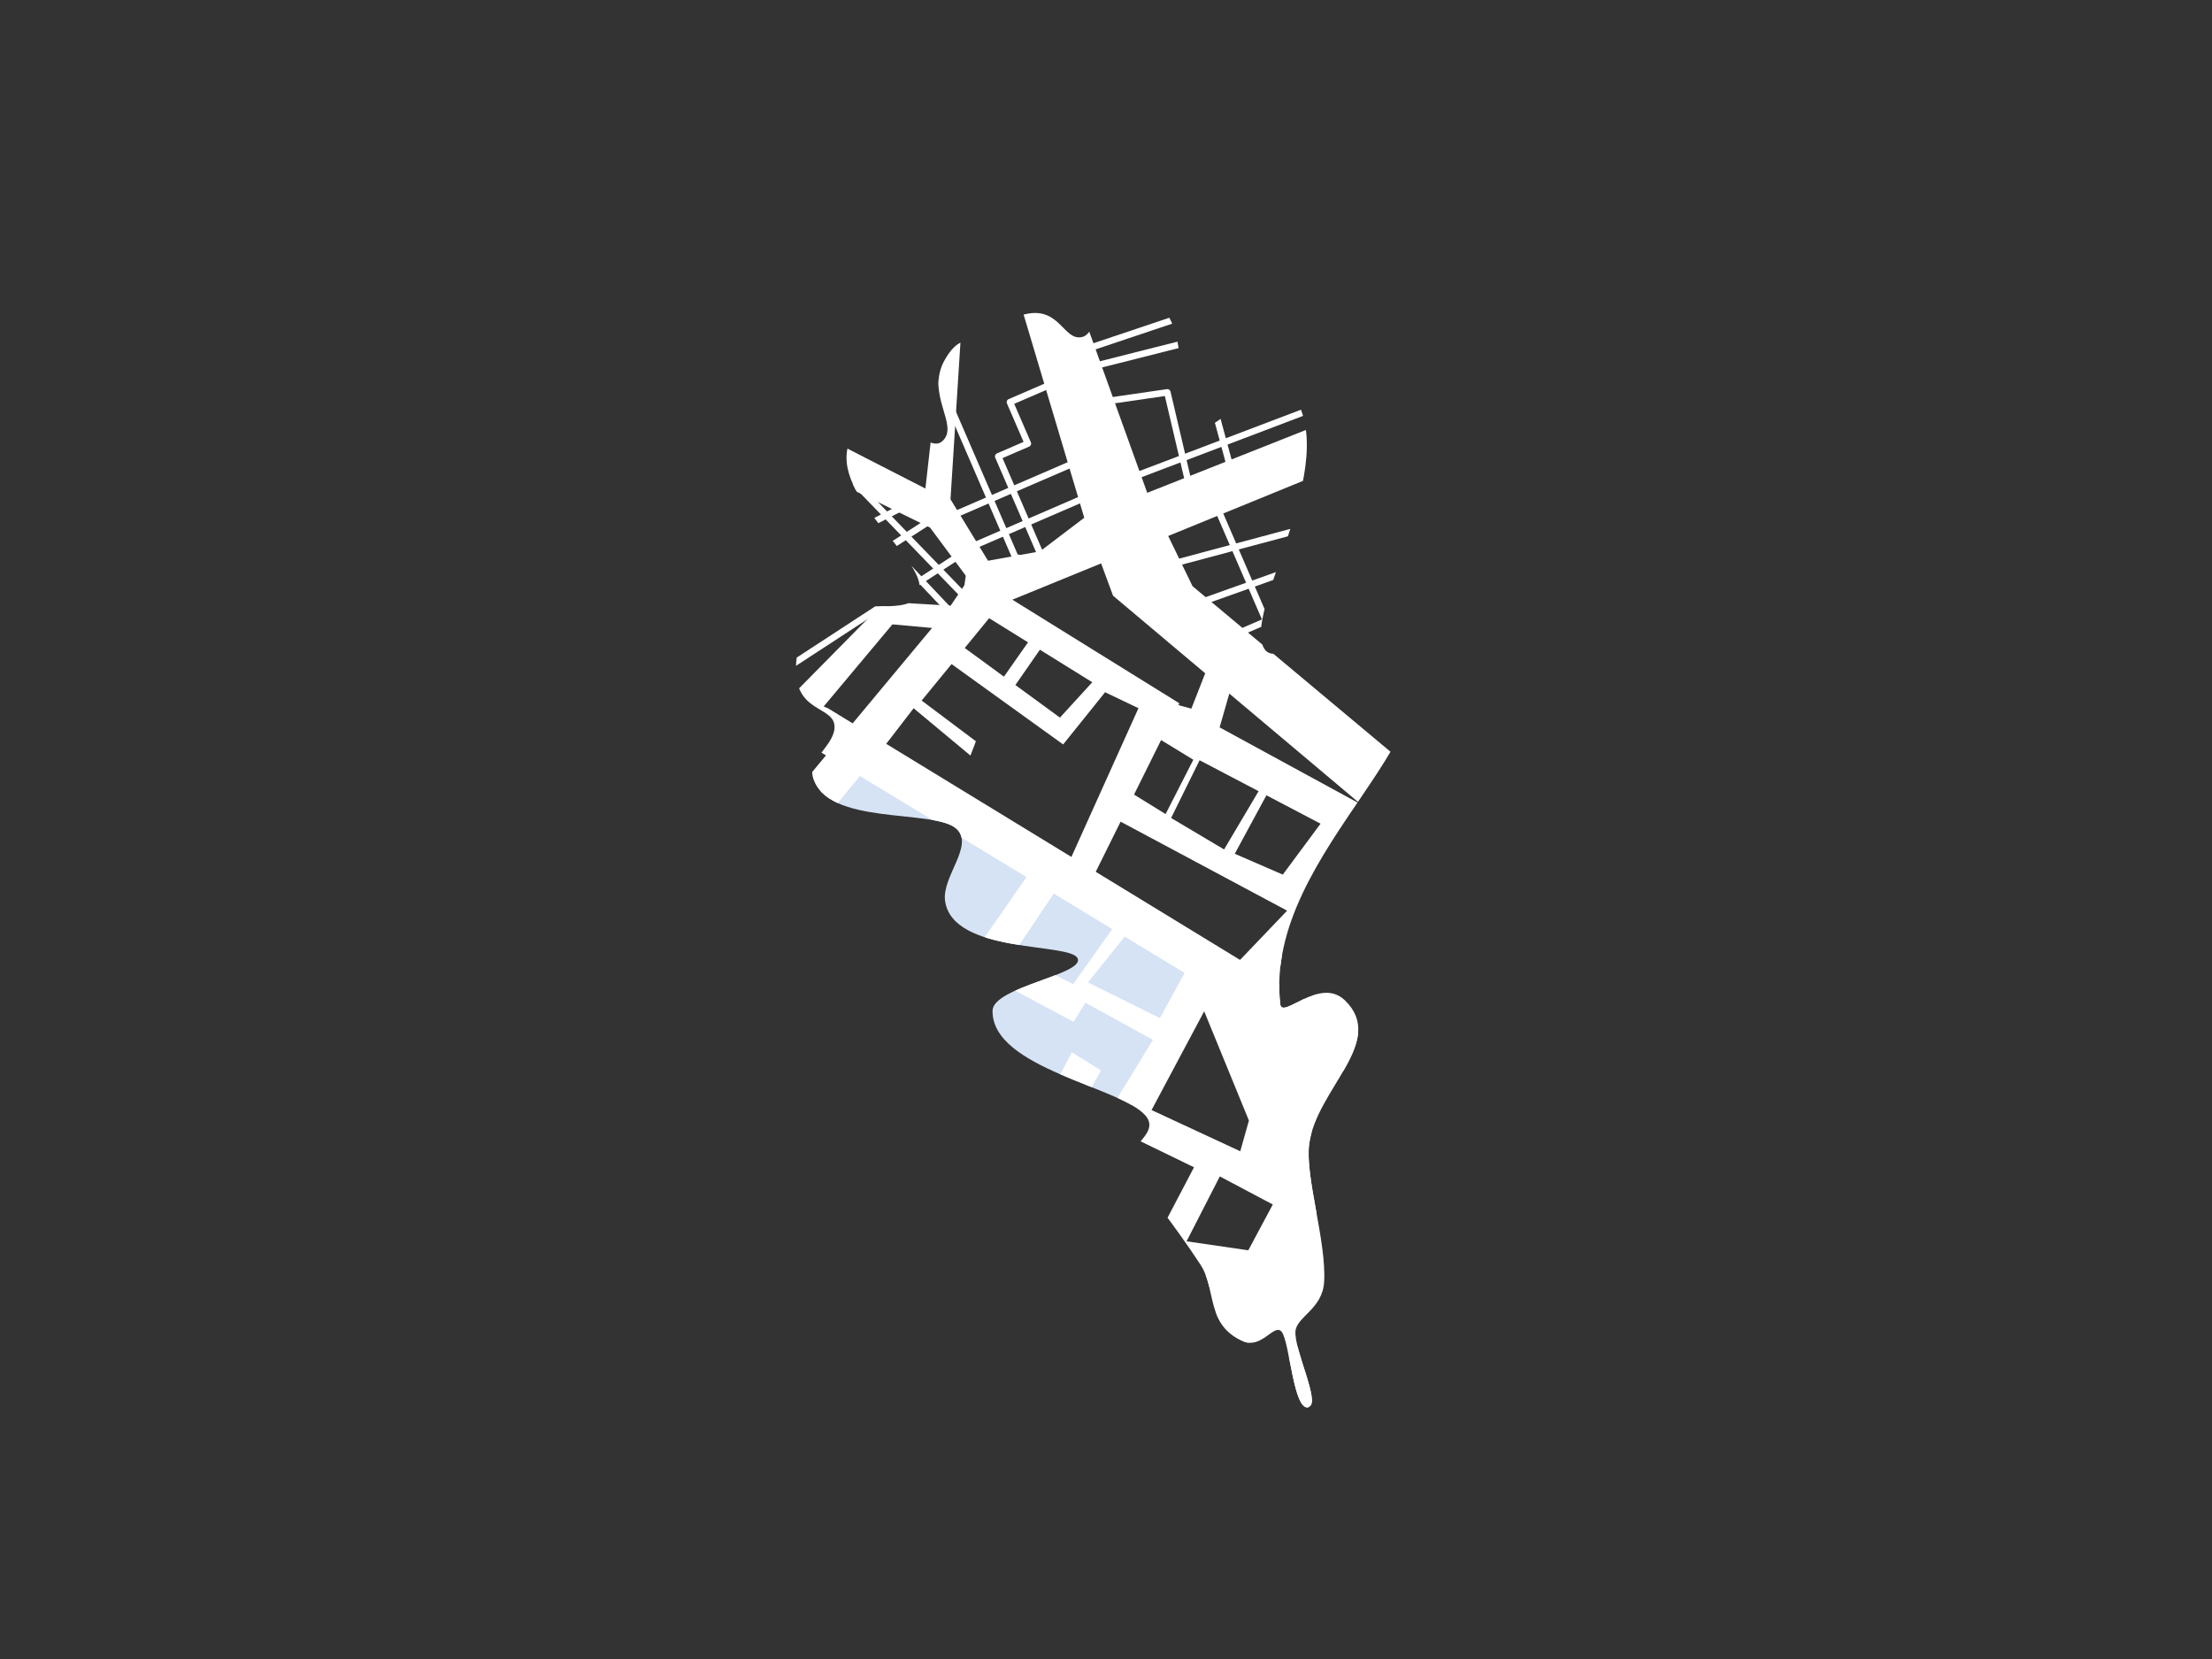 <?xml version="1.0" encoding="UTF-8" standalone="no"?>
<!DOCTYPE svg PUBLIC "-//W3C//DTD SVG 1.1//EN" "http://www.w3.org/Graphics/SVG/1.1/DTD/svg11.dtd">
<svg width="100%" height="100%" viewBox="0 0 1024 768" version="1.1" xmlns="http://www.w3.org/2000/svg" xmlns:xlink="http://www.w3.org/1999/xlink" xml:space="preserve" xmlns:serif="http://www.serif.com/" style="fill-rule:evenodd;clip-rule:evenodd;stroke-linecap:round;stroke-linejoin:round;stroke-miterlimit:1.5;">
    <rect x="0" y="0" width="1024" height="768" fill="#333333" stroke="none"/>
    <g id="oak" transform="matrix(1.122,-0.485,0.485,1.122,-204.746,229.093)">
        <path d="M473.523,549.939C472.286,545.825 463.94,553.115 458.727,547.489C448.149,536.073 457.297,525.427 455.431,514.637C452.278,496.415 447.697,479.923 445.544,471.601C443.054,461.97 461.546,464.01 458.727,454.47C454.686,440.792 412.254,414.86 421.297,394.91C425.003,386.733 458.727,396.191 458.727,389.531C458.727,382.872 415.776,369.393 421.297,349.572C423.761,340.726 439.773,334.769 436.113,326.347C431.554,315.855 391.089,305.954 393.941,286.62C394.972,279.635 407.091,278.683 409.221,271.951C411.768,263.904 392.839,260.505 409.221,238.336C424.289,217.944 450.476,249.032 458.727,238.336C466.979,227.64 439.788,188.959 458.727,174.161C477.484,159.506 480.527,192.191 489.287,189.44C498.047,186.69 490.248,170.663 502.584,161.414C516.503,150.978 518.013,166.826 522.291,166.826C526.57,166.826 522.39,155.304 536.96,157.659C550.54,159.853 546.535,172.633 553.462,174.161C560.389,175.689 565.042,157.609 578.521,166.826C600.438,181.814 572.103,212.666 578.521,221.834C584.938,231.001 612.26,209.916 617.026,221.834C629.856,253.917 570.072,291.458 570.072,308.877C570.072,322.686 606.793,300.442 617.026,326.347C633.6,368.303 539.731,378.988 522.291,435.873C520.506,441.695 540.206,432.004 545.326,444.261C553.934,464.869 521.986,470.894 511.29,488.924C504.891,499.712 502.76,525.288 495.792,539.063C491.114,548.312 480.876,546.952 478.348,552.026C475.136,558.472 476.374,580.401 471.781,580.276C465.389,580.102 474.94,554.655 473.523,549.939Z" style="fill:none;"/>
        <clipPath id="_clip1">
            <path d="M473.523,549.939C472.286,545.825 463.94,553.115 458.727,547.489C448.149,536.073 457.297,525.427 455.431,514.637C452.278,496.415 447.697,479.923 445.544,471.601C443.054,461.97 461.546,464.01 458.727,454.47C454.686,440.792 412.254,414.86 421.297,394.91C425.003,386.733 458.727,396.191 458.727,389.531C458.727,382.872 415.776,369.393 421.297,349.572C423.761,340.726 439.773,334.769 436.113,326.347C431.554,315.855 391.089,305.954 393.941,286.62C394.972,279.635 407.091,278.683 409.221,271.951C411.768,263.904 392.839,260.505 409.221,238.336C424.289,217.944 450.476,249.032 458.727,238.336C466.979,227.64 439.788,188.959 458.727,174.161C477.484,159.506 480.527,192.191 489.287,189.44C498.047,186.69 490.248,170.663 502.584,161.414C516.503,150.978 518.013,166.826 522.291,166.826C526.57,166.826 522.39,155.304 536.96,157.659C550.54,159.853 546.535,172.633 553.462,174.161C560.389,175.689 565.042,157.609 578.521,166.826C600.438,181.814 572.103,212.666 578.521,221.834C584.938,231.001 612.26,209.916 617.026,221.834C629.856,253.917 570.072,291.458 570.072,308.877C570.072,322.686 606.793,300.442 617.026,326.347C633.6,368.303 539.731,378.988 522.291,435.873C520.506,441.695 540.206,432.004 545.326,444.261C553.934,464.869 521.986,470.894 511.29,488.924C504.891,499.712 502.76,525.288 495.792,539.063C491.114,548.312 480.876,546.952 478.348,552.026C475.136,558.472 476.374,580.401 471.781,580.276C465.389,580.102 474.94,554.655 473.523,549.939Z"/>
        </clipPath>
        <g clip-path="url(#_clip1)">
            <path d="M359.444,307.723L417.936,282.654L503.885,412.771L417.936,476.195L359.444,307.723Z" style="fill:rgb(213,227,245);"/>
            <path d="M548.169,416.175L503.885,423.185L497.349,479.012L485.333,490.778L497.349,508.64L473.276,527.254L435.064,508.64L468.152,581.372L575.722,547.756L575.722,445.688L548.169,416.175Z" style="fill:white;"/>
            <g transform="matrix(1.596,0.474,-0.496,1.67,281.481,-123.21)">
                <path d="M38.002,224.303L18.216,247.612L-9.094,265.693L1.867,272.633L2.187,279.265L-16.932,270.398L-57.892,298L-60.268,290.358L13.717,244.734L28.085,224.77L21.659,219.279L-11.619,220.18L-11.619,213.295L21.659,213.295L31.068,220.18L35.405,215.176L35.405,160.114L31.068,143.44L13.167,133.578L15.981,125.061L63.173,150.787L71.103,135.305L45.075,124.512L50.095,115.547L56.191,115.547L51.595,122.276L73.356,130.907L77.815,120.781L93.485,109.451L116.077,109.451L131.855,124.512L168.074,147.821L176.054,115.547L180.266,115.547L173.453,150.787L180.266,165.027L192.259,164.345L203.163,158.238L190.29,86.89L201.8,86.89L218.065,154.485L301.068,133.578L301.068,143.44L221.626,164.345L225.766,175.811L270.591,221.336L275.243,228.724L292.206,228.004L308.042,234.659L308.042,244.299L292.206,238.791L281.581,238.791L282.498,240.247L282.498,255.655L262.186,278.768L259.433,282.612L307.343,318.705L300.619,325.877L278.064,308.564L224.573,361.055L211.354,411.259L201.8,411.259L219.3,353.597L211.64,349.322L194.949,372.62L180.722,399.799L182.342,414.608L170.435,424.449L170.435,402.737L178.96,382.858L115.831,382.979L125.899,415.367L116.428,418.057L103.631,380.856L84.843,385.806L74.461,417.76L62.211,417.76L74.461,389.185L63.532,357.433L44.977,360.448L44.977,353.597L65.289,350.28L65.289,310.143L2.187,279.265L1.867,272.633L65.289,303.405L86.551,253.129L46.768,224.303L38.002,224.303ZM44.977,150.787L46.768,170.413L73.356,178.908L80.344,169.824L44.977,150.787ZM84.843,172.139L75.21,185.575L46.768,175.893L46.768,217.131L54.411,217.131L64.956,224.381L68.922,218.716L83.015,199.141L77.815,194.905L80.344,190.458L86.551,196.439L98.003,178.908L84.843,172.139ZM66.963,225.761L74.332,230.827L94.91,207.484L88.533,203.683L76.496,221.336L72.364,218.716L66.963,225.761ZM80.105,234.796L83.099,236.854L92.404,244.399L101.353,236.316L87.934,225.462L80.105,234.796ZM71.1,155.108L88.533,164.612L94.561,149.973L99.223,131.326L94.561,131.326L88.912,119.49L83.086,124.512L71.1,155.108ZM170.6,173.759L175.343,168.527L168.074,156.374L127.551,131.326L108.188,115.547L93.485,115.547L93.334,115.678L97.865,123.944L105.859,125.596L105.859,131.326L97.865,156.374L94.561,156.374L91.503,166.23L102.124,172.02L110.232,158.471L116.83,158.471L107.434,174.915L132.768,188.725L155.767,171.202L170.6,173.759ZM165.809,178.087L156.952,176.285L139.199,192.23L140.146,192.747L145.291,196.623L165.809,178.087ZM152.315,201.914L191.079,231.117L210.252,200.746L203.147,196.439L192.259,206.621L169.229,186.387L161.49,193.491L172.642,203.683L171.019,206.621L159.468,194.941L152.315,201.914ZM172.642,183.254L180.722,190.458L187.089,183.674L178.96,177.455L172.642,183.254ZM184.707,174.061L219.616,200.746L219.362,201.116L222.186,202.214L226.27,194.941L207.556,175.811L205.735,168.527L184.707,174.061ZM231.165,199.945L228.062,206.988L257.883,227.257L231.165,199.945ZM267.907,237.503L263.497,240.404L262.546,239.779L245.871,252.522L250.645,252.522L260.008,246.095L262.546,247.744L250.645,255.276L242.566,255.276L232.113,262.03L252.287,277.228L270.591,255.655L270.591,240.247L267.907,237.503ZM270.426,302.702L254.047,290.129L216.516,342.515L224.573,346.711L270.426,302.702ZM246.761,284.537L223.602,266.761L232.003,295.66L226.683,302.228L231.667,305.175L246.761,284.537ZM227.152,311.348L215.948,303.92L206.681,317.066L220.385,320.602L227.152,311.348ZM214.652,328.441L150.628,312.112L141.635,325.101L147.569,328.476L137.39,344.927L115.266,334.728L114.435,336.198L74.702,316.656L74.702,348.744L87.148,346.711L87.148,338.071L94.607,338.071L94.607,365.899L87.148,365.899L87.148,353.597L75.106,355.553L83.015,379.512L102.899,374.442L181.622,374.442L214.652,328.441ZM74.702,308.473L114.435,326.444L116.738,322.444L74.702,301.672L74.702,308.473ZM76.496,297.431L91.337,304.666L105.076,285.912L129.478,300.312L135.423,289.986L92.058,260.648L76.496,297.431ZM94.91,254.609L139.07,283.908L144.055,275.609L109.884,240.863L94.91,254.609ZM116.234,235.034L148.401,268.724L180.389,234.292L145.501,208.169L116.234,235.034ZM138.398,202.85L126.763,194.138L120.13,201.374L130.579,209.913L138.398,202.85ZM127.939,212.298C122.637,208.029 111.477,199.141 110.495,199.141C109.688,199.141 106.499,203.905 104.217,207.484L120.677,218.858L127.939,212.298ZM114.15,224.755L97.371,212.54L91.694,219.352L107.565,230.704L114.15,224.755ZM91.528,198.717L99.91,204.508L112.154,186.188L103.258,181.611L91.528,198.717ZM123.651,192.102L118.292,189.345L113.785,196.439L117.428,199.141L123.651,192.102ZM196.173,234.955L226.379,257.711L238.343,248.299L203.147,224.777L196.173,234.955ZM213.509,259.093L200.958,249.694L191.418,258.624L206.699,268.196L213.509,259.093ZM198.353,247.744L186.099,238.568L175.343,250.518L188.034,258.624L198.353,247.744ZM206.915,219.279L213.509,224.303L221.247,213.295L214.5,208.211L206.915,219.279ZM189.572,185.575L183.08,192.561L192.259,200.746L200.521,193.952L189.572,185.575ZM259.769,237.954L252.917,233.453L247.071,242.961L250.645,246.095L259.769,237.954ZM248.252,230.388L236.791,222.857L228.062,234.659L238.343,240.404L248.252,230.388ZM235.136,221.769L222.65,213.566L214.652,225.287L225.766,233.453L235.136,221.769ZM200.21,315.395L210.367,301.276L198.043,293.702L185.067,311.487L200.21,315.395ZM202.328,287.827L221.247,299.014L224.033,292.61L216.888,267.87L202.328,287.827ZM149.992,303.947L162.447,305.676L185.9,273.305L191.996,277.967L186.08,285.703L191.344,288.722L204.544,272.703L190.29,262.948L187.089,266.761L170.435,255.655L152.334,276.223L165.101,286.214L156.136,299.841L140.146,291.655L136.337,299.197L149.992,303.947ZM169.446,307.455L176.054,309.16L186.708,294.919L181.528,291.655L169.446,307.455ZM119.162,318.232L127.551,303.66L105.859,291.655L94.561,306.592L119.162,318.232ZM132.578,304.596L131.188,306.592L125.808,316.1L136.298,322.066L144.044,310.263L132.578,304.596ZM122.725,321.547L118.102,329.716L132.44,337.583L137.39,328.476L122.725,321.547ZM149.611,280.134L144.149,287.978L155.767,294.919L159.468,287.827L149.611,280.134Z" style="fill:white;"/>
            </g>
            <path d="M485.333,141.487L497.349,170.335L497.349,240.744L506.559,247.1L506.559,203.095L518.783,203.095L518.783,185.981L541.275,185.981L541.275,216.785L478.2,216.785L478.2,230.476L541.275,230.476" style="fill:none;stroke:white;stroke-width:2.47px;"/>
            <path d="M552.689,178.958L636.053,185.981L636.053,199.486L552.689,185.981L549.935,199.486L574.969,206.246L568.46,242.545L585.484,242.545L590.741,206.246L628.543,216.76L628.543,234.034L545.679,230.279L545.679,265.827L620.282,276.842L605.762,287.607L552.689,284.102L552.689,300.625L574.969,300.625L574.969,253.811" style="fill:none;stroke:white;stroke-width:2.47px;"/>
            <path d="M383.474,211.557L467.589,206.246L474.098,215.062L380.219,230.584L386.728,247.357L484.362,230.584L474.098,247.357L453.32,192.281L445.559,192.281L467.589,252.614" style="fill:none;stroke:white;stroke-width:2.47px;"/>
        </g>
    </g>
</svg>
